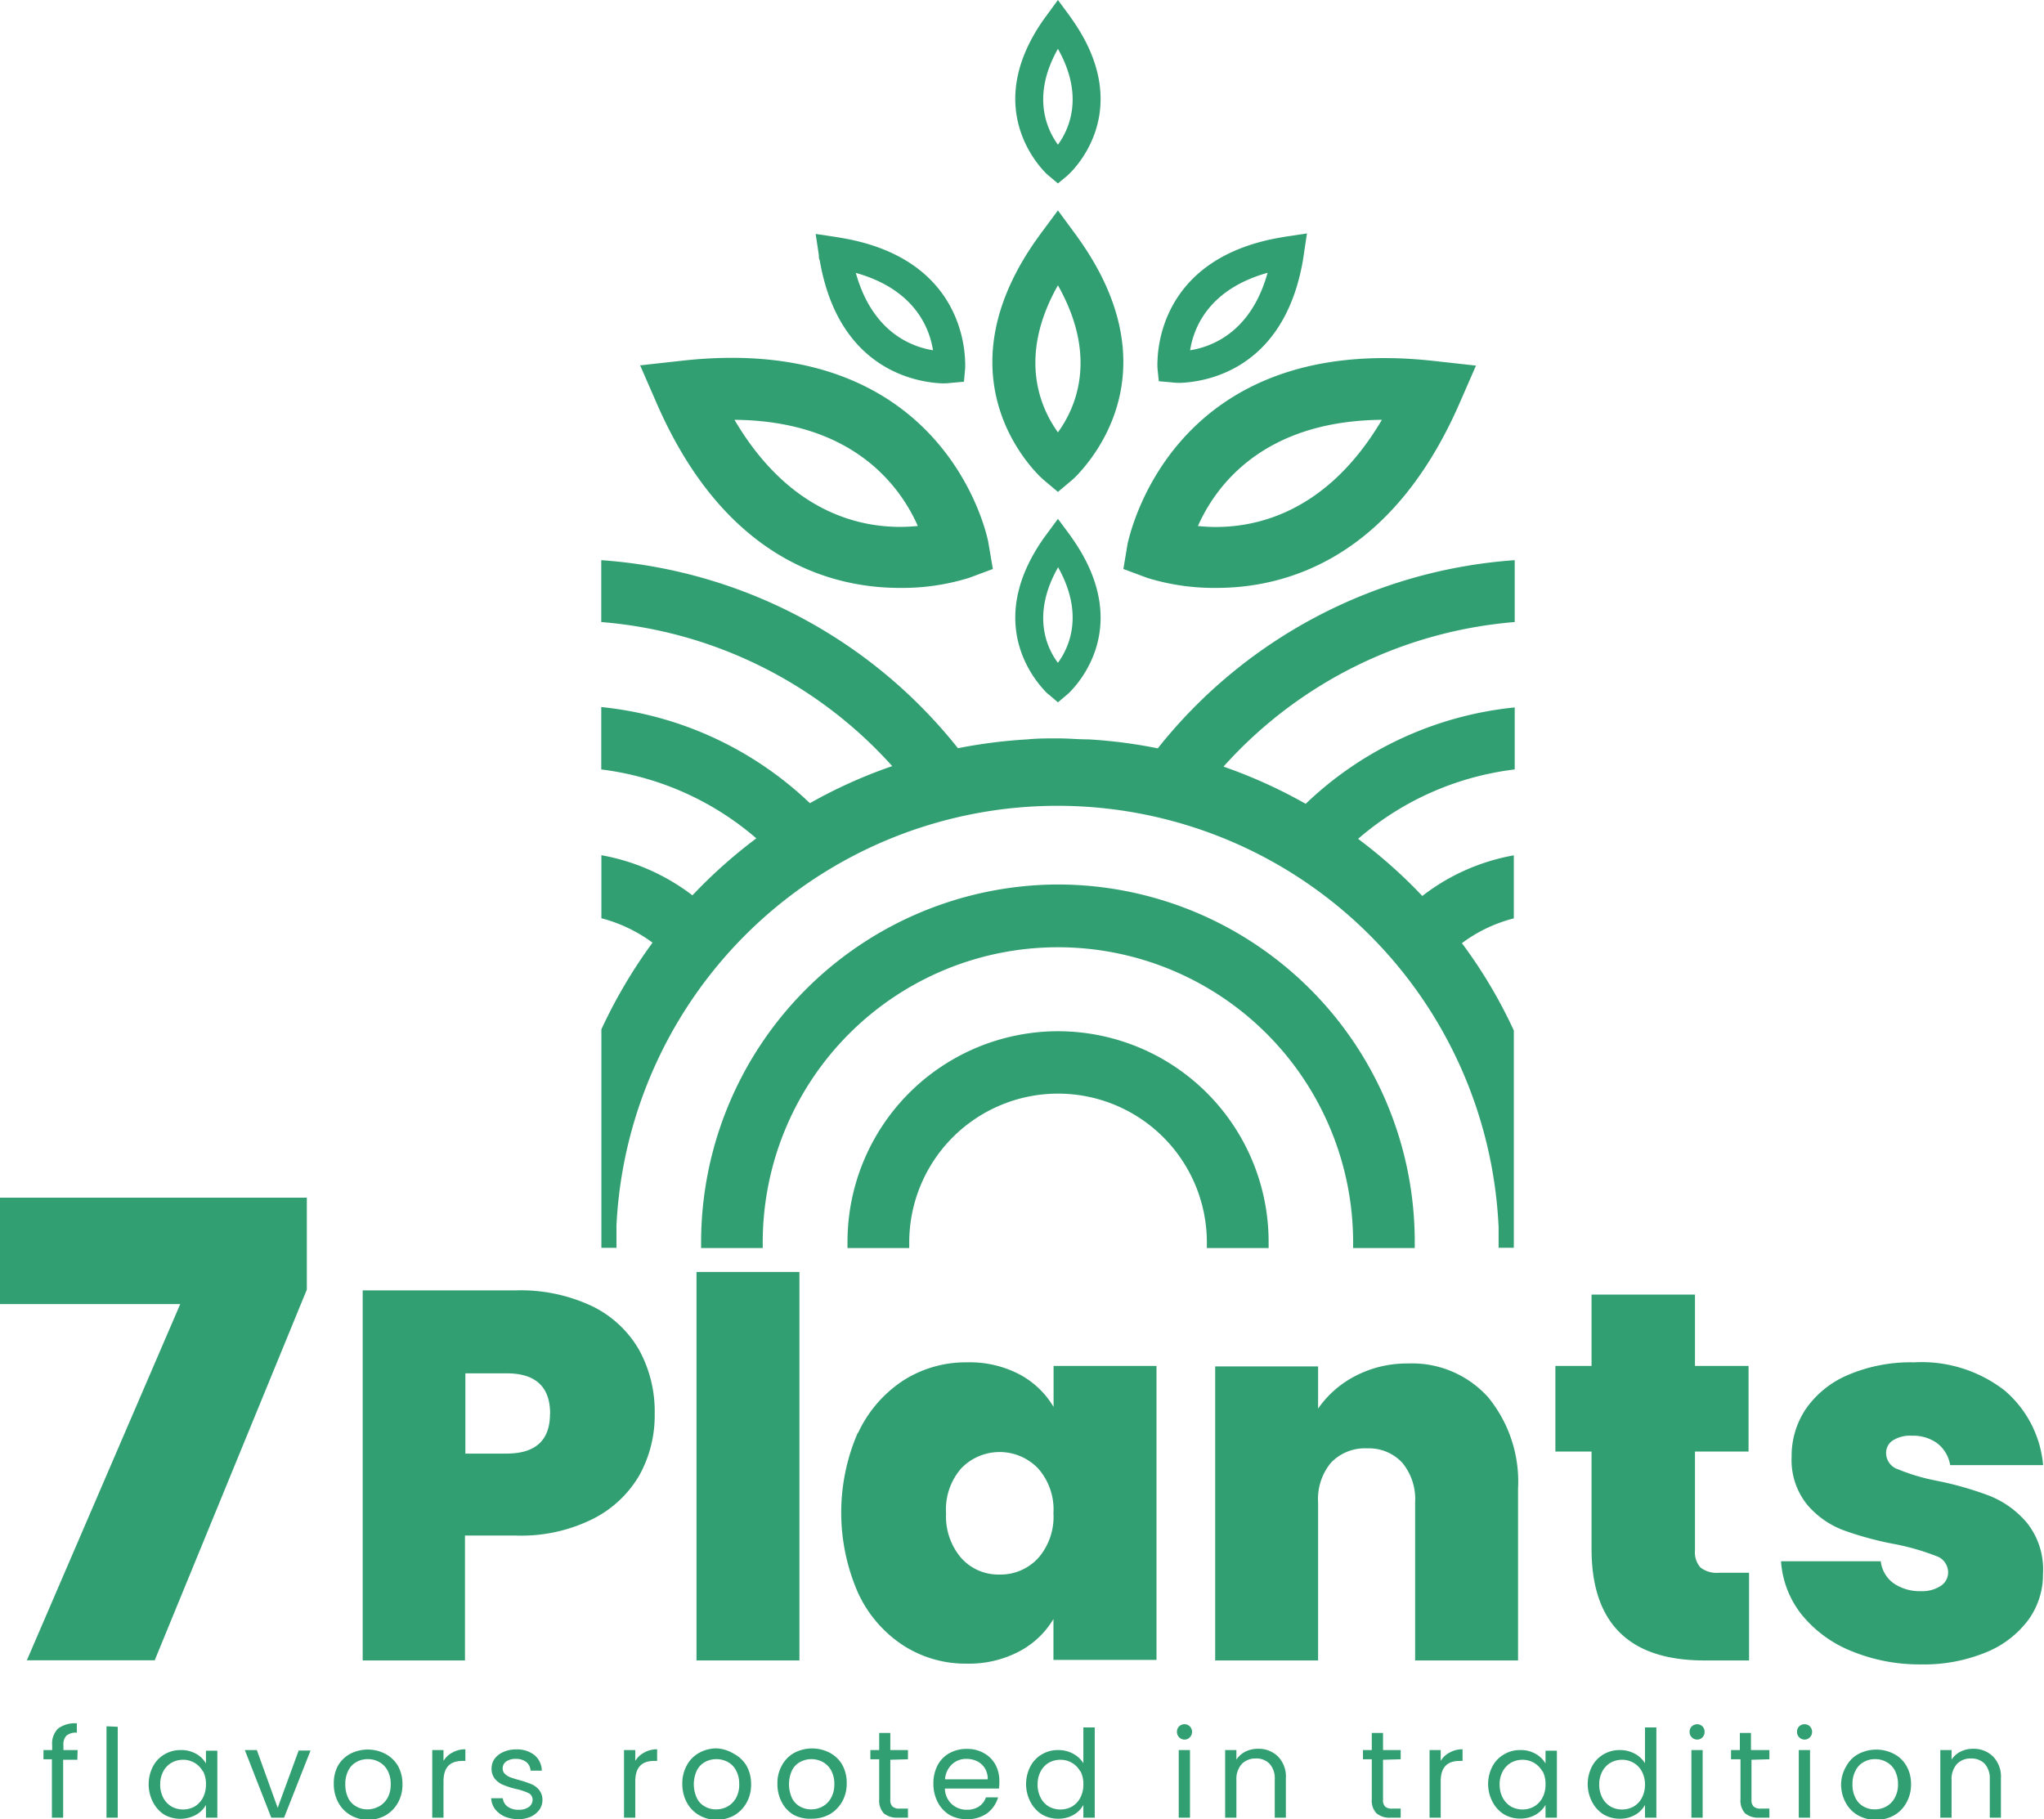 <svg id="Layer_1" data-name="Layer 1" xmlns="http://www.w3.org/2000/svg" width="159.88" height="142.31" viewBox="0 0 159.88 142.31">
  <defs>
    <style>
      .cls-1 {
        fill: #319f72;
      }
    </style>
  </defs>
  <g>
    <g>
      <path class="cls-1" d="M229.6,440.69l-11.9,29h-10l12-27.87H205.6V433.5h24Z" transform="translate(-205.6 -339.81)"/>
      <path class="cls-1" d="M255.63,455.18a8.74,8.74,0,0,1-3.66,3.45,12.54,12.54,0,0,1-6,1.3h-4v9.77h-8V440.75h12a13.09,13.09,0,0,1,5.93,1.23,8.53,8.53,0,0,1,3.68,3.41,10,10,0,0,1,1.23,5A9.65,9.65,0,0,1,255.63,455.18Zm-7-4.78q0-3.16-3.4-3.16H242v6.28h3.21Q248.63,453.52,248.62,450.4Z" transform="translate(-205.6 -339.81)"/>
      <path class="cls-1" d="M268.13,439.31V469.7h-8.05V439.31Z" transform="translate(-205.6 -339.81)"/>
      <path class="cls-1" d="M272.71,451.92a9.85,9.85,0,0,1,3.53-4.11,9.08,9.08,0,0,1,5-1.43,8.39,8.39,0,0,1,4.1.94,6.83,6.83,0,0,1,2.67,2.55v-3.21h8.05v23H288v-3.2a6.8,6.8,0,0,1-2.69,2.54,8.42,8.42,0,0,1-4.08.95,9,9,0,0,1-5-1.44,9.79,9.79,0,0,1-3.53-4.13,15.67,15.67,0,0,1,0-12.5Zm14.08,2.75a4.17,4.17,0,0,0-6,0,4.88,4.88,0,0,0-1.19,3.51,5,5,0,0,0,1.19,3.51,3.89,3.89,0,0,0,3,1.29,4,4,0,0,0,3-1.27,4.9,4.9,0,0,0,1.21-3.53A4.84,4.84,0,0,0,286.79,454.67Z" transform="translate(-205.6 -339.81)"/>
      <path class="cls-1" d="M322,449.11a10.41,10.41,0,0,1,2.34,7.16V469.7h-8.05V457.34a4.46,4.46,0,0,0-1-3.1,3.55,3.55,0,0,0-2.75-1.13,3.66,3.66,0,0,0-2.84,1.13,4.46,4.46,0,0,0-1,3.1V469.7h-8.05v-23h8.05V450a8,8,0,0,1,2.87-2.53,8.73,8.73,0,0,1,4.15-1A8,8,0,0,1,322,449.11Z" transform="translate(-205.6 -339.81)"/>
      <path class="cls-1" d="M342.41,462.84v6.86h-3.49q-8.84,0-8.83-8.75v-7.59h-2.83v-6.7h2.83v-5.58h8.09v5.58h4.19v6.7h-4.19v7.72a1.78,1.78,0,0,0,.43,1.35,2.06,2.06,0,0,0,1.46.41Z" transform="translate(-205.6 -339.81)"/>
      <path class="cls-1" d="M350.35,468.94a9.6,9.6,0,0,1-3.86-2.87,7.52,7.52,0,0,1-1.58-4.13h7.8a2.48,2.48,0,0,0,1,1.72,3.59,3.59,0,0,0,2.14.62,2.64,2.64,0,0,0,1.55-.41,1.24,1.24,0,0,0,.58-1.07,1.35,1.35,0,0,0-.94-1.27,18.64,18.64,0,0,0-3.13-.91,26,26,0,0,1-4.1-1.1,6.92,6.92,0,0,1-2.85-2,5.55,5.55,0,0,1-1.22-3.77,6.56,6.56,0,0,1,1.11-3.72,7.6,7.6,0,0,1,3.27-2.65,12.48,12.48,0,0,1,5.19-1,10.59,10.59,0,0,1,7.1,2.21,8.66,8.66,0,0,1,3,5.83h-7.27a2.71,2.71,0,0,0-1-1.7,3.2,3.2,0,0,0-2-.6,2.51,2.51,0,0,0-1.5.38,1.15,1.15,0,0,0-.51,1,1.34,1.34,0,0,0,.94,1.25,15.72,15.72,0,0,0,3,.89,25.93,25.93,0,0,1,4.17,1.19,7.44,7.44,0,0,1,2.91,2.11,5.84,5.84,0,0,1,1.25,4,6,6,0,0,1-1.17,3.62,7.75,7.75,0,0,1-3.32,2.52,12.75,12.75,0,0,1-5.07.93A14,14,0,0,1,350.35,468.94Z" transform="translate(-205.6 -339.81)"/>
    </g>
    <path class="cls-1" d="M288.36,409A28,28,0,0,0,260.44,437v.44h4.82V437a23.09,23.09,0,1,1,46.18,0v.44h4.82c0-.15,0-.3,0-.44A27.94,27.94,0,0,0,288.36,409Z" transform="translate(-205.6 -339.81)"/>
    <path class="cls-1" d="M288.36,420.48A16.48,16.48,0,0,0,271.89,437v.44h4.83c0-.15,0-.29,0-.44A11.64,11.64,0,1,1,300,437c0,.15,0,.29,0,.44h4.83c0-.15,0-.3,0-.44A16.48,16.48,0,0,0,288.36,420.48Z" transform="translate(-205.6 -339.81)"/>
    <path class="cls-1" d="M324.08,388.47v-4.84a39.15,39.15,0,0,0-27.92,14.72,38.71,38.71,0,0,0-5.4-.7c-.8,0-1.6-.08-2.41-.08s-1.61,0-2.41.08a40,40,0,0,0-5.41.69,39.14,39.14,0,0,0-27.9-14.71v4.84a34.29,34.29,0,0,1,22.76,11.27,38.51,38.51,0,0,0-6.44,2.9,27.65,27.65,0,0,0-16.32-7.52V400a22.88,22.88,0,0,1,12.13,5.39,39.25,39.25,0,0,0-5,4.46,16.45,16.45,0,0,0-7.12-3.14v4.93a11.73,11.73,0,0,1,4,1.91,39.7,39.7,0,0,0-4,6.78v17.09h1.18v-.45c0-.45,0-.89,0-1.33a34.54,34.54,0,0,1,69,.17c0,.38,0,.77,0,1.16,0,.15,0,.3,0,.45h1.19v-17a38.33,38.33,0,0,0-4.06-6.83,11.54,11.54,0,0,1,4.06-1.94v-4.93a16.33,16.33,0,0,0-7.16,3.18c-.38-.41-.77-.8-1.18-1.2a39.51,39.51,0,0,0-3.84-3.27A22.89,22.89,0,0,1,324.08,400v-4.85a27.61,27.61,0,0,0-16.35,7.54,39.11,39.11,0,0,0-6.43-2.91A34.32,34.32,0,0,1,324.08,388.47Z" transform="translate(-205.6 -339.81)"/>
    <path class="cls-1" d="M287.28,377.39l1.07.9,1.07-.9a5.87,5.87,0,0,0,.6-.59c1.82-2,6.75-8.69,0-18.25-.11-.15-.21-.31-.33-.46l-1.34-1.82L287,358.09l-.33.46c-6.75,9.56-1.82,16.29,0,18.25A7.43,7.43,0,0,0,287.28,377.39Zm1.07-15.26c3.18,5.63,1.37,9.62,0,11.5C287,371.75,285.17,367.76,288.35,362.13Z" transform="translate(-205.6 -339.81)"/>
    <path class="cls-1" d="M287.66,394.16l.69.59.7-.59a3.07,3.07,0,0,0,.39-.38c1.19-1.28,4.4-5.67,0-11.9l-.21-.3-.88-1.18-.87,1.18-.22.3c-4.4,6.23-1.18,10.62,0,11.9A2.24,2.24,0,0,0,287.66,394.16Zm.69-10c2.07,3.68.89,6.28,0,7.5C287.46,390.48,286.28,387.88,288.35,384.21Z" transform="translate(-205.6 -339.81)"/>
    <path class="cls-1" d="M287.66,353.58l.69.58.7-.58s.16-.14.39-.38c1.19-1.28,4.4-5.67,0-11.9l-.21-.3-.88-1.19-.87,1.19-.22.3c-4.4,6.23-1.18,10.62,0,11.9A3.78,3.78,0,0,0,287.66,353.58Zm.69-9.95c2.07,3.67.89,6.28,0,7.5C287.46,349.9,286.28,347.3,288.35,343.63Z" transform="translate(-205.6 -339.81)"/>
    <path class="cls-1" d="M280,369.76l1-.09.09-1a5.27,5.27,0,0,0,0-.63c-.07-2-1-8.13-9.62-9.61l-.41-.07-1.66-.25.25,1.66c0,.14,0,.28.07.41,1.48,8.6,7.62,9.55,9.61,9.62A5.27,5.27,0,0,0,280,369.76Zm-7.48-8.61c4.65,1.3,5.79,4.35,6.06,6.06C276.89,366.94,273.83,365.79,272.54,361.15Z" transform="translate(-205.6 -339.81)"/>
    <path class="cls-1" d="M297.9,369.76c2-.07,8.14-1,9.62-9.62l.06-.41.25-1.66-1.66.25-.41.07c-8.6,1.48-9.55,7.62-9.62,9.61a5.27,5.27,0,0,0,0,.63l.1,1,1,.09A5.27,5.27,0,0,0,297.9,369.76Zm.79-2.55c.27-1.71,1.41-4.76,6.06-6.06C303.46,365.79,300.4,366.94,298.69,367.21Z" transform="translate(-205.6 -339.81)"/>
    <path class="cls-1" d="M276,385.8a17.69,17.69,0,0,0,5.38-.78l1.88-.7-.34-2c0-.17-3.13-16.63-24-14.29l-3.25.36,1.31,3C262.29,383.55,270.56,385.8,276,385.8Zm1.44-4.85c-3.35.36-9.65-.25-14.39-8.3C272.36,372.73,276.05,377.89,277.41,381Z" transform="translate(-205.6 -339.81)"/>
    <path class="cls-1" d="M293.47,384.32l1.88.7a17.72,17.72,0,0,0,5.39.78c5.41,0,13.68-2.25,19-14.39l1.31-3-3.25-.36c-20.82-2.34-23.93,14.12-24,14.29Zm20.22-11.67c-4.75,8.05-11.06,8.66-14.39,8.31C300.66,377.89,304.34,372.73,313.69,372.65Z" transform="translate(-205.6 -339.81)"/>
    <g>
      <path class="cls-1" d="M211.65,477.47h-1.11V482h-.88v-4.57H209v-.72h.68v-.38a1.65,1.65,0,0,1,.46-1.3,2.21,2.21,0,0,1,1.47-.41v.73a1.15,1.15,0,0,0-.81.23,1,1,0,0,0-.24.75v.38h1.11Z" transform="translate(-205.6 -339.81)"/>
      <path class="cls-1" d="M214.81,474.89V482h-.88v-7.15Z" transform="translate(-205.6 -339.81)"/>
      <path class="cls-1" d="M217.56,478a2.36,2.36,0,0,1,.9-.95,2.45,2.45,0,0,1,1.28-.34,2.34,2.34,0,0,1,1.21.3,2,2,0,0,1,.76.75v-1h.89V482h-.89v-1a2,2,0,0,1-.77.77,2.57,2.57,0,0,1-2.48,0,2.51,2.51,0,0,1-.9-1,3,3,0,0,1-.33-1.43A3,3,0,0,1,217.56,478Zm3.91.39a1.71,1.71,0,0,0-.65-.68,1.73,1.73,0,0,0-.9-.24,1.83,1.83,0,0,0-.9.23,1.71,1.71,0,0,0-.65.68,2.13,2.13,0,0,0-.24,1,2.21,2.21,0,0,0,.24,1.06,1.73,1.73,0,0,0,.65.69,1.88,1.88,0,0,0,1.8,0,1.73,1.73,0,0,0,.65-.69,2.2,2.2,0,0,0,.24-1.05A2.13,2.13,0,0,0,221.47,478.34Z" transform="translate(-205.6 -339.81)"/>
      <path class="cls-1" d="M227.32,481.23l1.64-4.48h.93L227.82,482h-1l-2.07-5.29h.94Z" transform="translate(-205.6 -339.81)"/>
      <path class="cls-1" d="M233,481.79a2.5,2.5,0,0,1-.95-1,3,3,0,0,1-.34-1.45A2.88,2.88,0,0,1,232,478a2.46,2.46,0,0,1,1-1,3,3,0,0,1,2.73,0,2.5,2.5,0,0,1,1,.95,2.9,2.9,0,0,1,.35,1.44,2.86,2.86,0,0,1-.36,1.45,2.58,2.58,0,0,1-1,1,2.86,2.86,0,0,1-1.37.33A2.75,2.75,0,0,1,233,481.79Zm2.23-.66a1.75,1.75,0,0,0,.68-.67,2.11,2.11,0,0,0,.25-1.08,2.16,2.16,0,0,0-.25-1.08,1.61,1.61,0,0,0-.66-.66,1.76,1.76,0,0,0-.87-.22,1.78,1.78,0,0,0-.89.22,1.51,1.51,0,0,0-.64.66,2.27,2.27,0,0,0-.24,1.08,2.38,2.38,0,0,0,.23,1.09,1.51,1.51,0,0,0,.64.66,1.71,1.71,0,0,0,.87.22A1.8,1.8,0,0,0,235.21,481.13Z" transform="translate(-205.6 -339.81)"/>
      <path class="cls-1" d="M241,476.9a2,2,0,0,1,1-.25v.91h-.23c-1,0-1.48.53-1.48,1.6V482h-.88v-5.29h.88v.85A1.74,1.74,0,0,1,241,476.9Z" transform="translate(-205.6 -339.81)"/>
      <path class="cls-1" d="M245.09,481.92a2,2,0,0,1-.76-.58,1.55,1.55,0,0,1-.31-.86h.91a.91.91,0,0,0,.37.65,1.41,1.41,0,0,0,.88.25,1.28,1.28,0,0,0,.79-.22.7.7,0,0,0,.29-.56.57.57,0,0,0-.31-.52,4.7,4.7,0,0,0-1-.33,6.3,6.3,0,0,1-1-.32,1.64,1.64,0,0,1-.64-.47,1.26,1.26,0,0,1-.26-.82,1.29,1.29,0,0,1,.24-.75,1.64,1.64,0,0,1,.69-.53,2.31,2.31,0,0,1,1-.2,2.19,2.19,0,0,1,1.42.44,1.62,1.62,0,0,1,.58,1.22h-.88a.92.92,0,0,0-.33-.67,1.31,1.31,0,0,0-.82-.25,1.28,1.28,0,0,0-.75.2.64.64,0,0,0-.28.54.57.57,0,0,0,.17.43,1.27,1.27,0,0,0,.42.27c.17.06.41.14.71.22a9.12,9.12,0,0,1,.93.31,1.59,1.59,0,0,1,.61.45,1.22,1.22,0,0,1,.27.78,1.33,1.33,0,0,1-.24.78,1.74,1.74,0,0,1-.69.55,2.41,2.41,0,0,1-1,.19A3,3,0,0,1,245.09,481.92Z" transform="translate(-205.6 -339.81)"/>
      <path class="cls-1" d="M256,476.9a2,2,0,0,1,1-.25v.91h-.23c-1,0-1.48.53-1.48,1.6V482h-.88v-5.29h.88v.85A1.78,1.78,0,0,1,256,476.9Z" transform="translate(-205.6 -339.81)"/>
      <path class="cls-1" d="M260.26,481.79a2.5,2.5,0,0,1-.95-1,3.07,3.07,0,0,1-.34-1.45,2.88,2.88,0,0,1,.35-1.43,2.42,2.42,0,0,1,1-1,2.77,2.77,0,0,1,1.36-.33A2.82,2.82,0,0,1,263,477a2.5,2.5,0,0,1,1,.95,2.9,2.9,0,0,1,.35,1.44,2.86,2.86,0,0,1-.36,1.45,2.58,2.58,0,0,1-1,1,2.86,2.86,0,0,1-1.37.33A2.75,2.75,0,0,1,260.26,481.79Zm2.24-.66a1.72,1.72,0,0,0,.67-.67,2.11,2.11,0,0,0,.25-1.08,2.16,2.16,0,0,0-.25-1.08,1.53,1.53,0,0,0-.65-.66,1.89,1.89,0,0,0-1.77,0,1.57,1.57,0,0,0-.64.66,2.57,2.57,0,0,0,0,2.17,1.49,1.49,0,0,0,.63.66,1.71,1.71,0,0,0,.87.22A1.86,1.86,0,0,0,262.5,481.13Z" transform="translate(-205.6 -339.81)"/>
      <path class="cls-1" d="M267.7,481.79a2.44,2.44,0,0,1-.95-1,3,3,0,0,1-.34-1.45,2.78,2.78,0,0,1,.35-1.43,2.46,2.46,0,0,1,1-1,3,3,0,0,1,2.72,0,2.46,2.46,0,0,1,1,.95,2.9,2.9,0,0,1,.35,1.44,2.86,2.86,0,0,1-.36,1.45,2.65,2.65,0,0,1-1,1,2.9,2.9,0,0,1-1.38.33A2.74,2.74,0,0,1,267.7,481.79Zm2.23-.66a1.66,1.66,0,0,0,.67-.67,2.11,2.11,0,0,0,.26-1.08,2.16,2.16,0,0,0-.25-1.08,1.61,1.61,0,0,0-.66-.66,1.87,1.87,0,0,0-1.76,0,1.51,1.51,0,0,0-.64.66,2.62,2.62,0,0,0,0,2.17,1.55,1.55,0,0,0,.63.66,1.76,1.76,0,0,0,.87.22A1.81,1.81,0,0,0,269.93,481.13Z" transform="translate(-205.6 -339.81)"/>
      <path class="cls-1" d="M275.24,477.47v3.12a.71.71,0,0,0,.17.54.79.79,0,0,0,.57.16h.64V482h-.79a1.61,1.61,0,0,1-1.1-.34,1.48,1.48,0,0,1-.36-1.11v-3.12h-.69v-.72h.69v-1.34h.87v1.34h1.38v.72Z" transform="translate(-205.6 -339.81)"/>
      <path class="cls-1" d="M283.74,479.72h-4.23a1.68,1.68,0,0,0,.54,1.22,1.71,1.71,0,0,0,1.18.44,1.66,1.66,0,0,0,.95-.26,1.4,1.4,0,0,0,.54-.71h.95a2.38,2.38,0,0,1-.85,1.24,2.65,2.65,0,0,1-1.59.47,2.75,2.75,0,0,1-1.35-.33,2.52,2.52,0,0,1-.93-1,3.07,3.07,0,0,1-.34-1.45,3,3,0,0,1,.33-1.44,2.3,2.3,0,0,1,.93-.95,2.74,2.74,0,0,1,1.36-.33,2.62,2.62,0,0,1,1.33.33,2.29,2.29,0,0,1,.9.9,2.66,2.66,0,0,1,.31,1.3A5,5,0,0,1,283.74,479.72Zm-1.1-1.58a1.51,1.51,0,0,0-.6-.55,1.86,1.86,0,0,0-.85-.19,1.6,1.6,0,0,0-1.13.43,1.74,1.74,0,0,0-.54,1.17h3.34A1.6,1.6,0,0,0,282.64,478.14Z" transform="translate(-205.6 -339.81)"/>
      <path class="cls-1" d="M286.19,478a2.36,2.36,0,0,1,.9-.95,2.44,2.44,0,0,1,1.29-.34,2.41,2.41,0,0,1,1.15.28,2.1,2.1,0,0,1,.81.75v-2.8h.89V482h-.89v-1a2,2,0,0,1-.77.78,2.35,2.35,0,0,1-1.2.3,2.43,2.43,0,0,1-1.28-.34,2.51,2.51,0,0,1-.9-1,3,3,0,0,1-.33-1.43A3,3,0,0,1,286.19,478Zm3.91.39a1.71,1.71,0,0,0-.65-.68,1.79,1.79,0,0,0-.91-.24,1.85,1.85,0,0,0-.9.23,1.68,1.68,0,0,0-.64.68,2.13,2.13,0,0,0-.24,1,2.21,2.21,0,0,0,.24,1.06,1.71,1.71,0,0,0,.64.69,1.85,1.85,0,0,0,.9.23,1.89,1.89,0,0,0,.91-.23,1.73,1.73,0,0,0,.65-.69,2.2,2.2,0,0,0,.24-1.05A2.13,2.13,0,0,0,290.1,478.34Z" transform="translate(-205.6 -339.81)"/>
      <path class="cls-1" d="M297.83,475.71a.59.59,0,0,1-.17-.42.58.58,0,0,1,.6-.6.57.57,0,0,1,.41.17.61.61,0,0,1,.17.43.59.59,0,0,1-.17.42.54.54,0,0,1-.41.18A.58.58,0,0,1,297.83,475.71Zm.85,1V482h-.88v-5.29Z" transform="translate(-205.6 -339.81)"/>
      <path class="cls-1" d="M305.58,477.23a2.25,2.25,0,0,1,.6,1.69V482h-.87v-3a1.68,1.68,0,0,0-.4-1.21,1.4,1.4,0,0,0-1.08-.42,1.48,1.48,0,0,0-1.11.44,1.78,1.78,0,0,0-.41,1.26V482h-.88v-5.29h.88v.75a1.8,1.8,0,0,1,.71-.63,2.18,2.18,0,0,1,1-.22A2.14,2.14,0,0,1,305.58,477.23Z" transform="translate(-205.6 -339.81)"/>
      <path class="cls-1" d="M313.78,477.47v3.12a.71.71,0,0,0,.16.54.79.79,0,0,0,.57.16h.65V482h-.79a1.59,1.59,0,0,1-1.1-.34,1.44,1.44,0,0,1-.37-1.11v-3.12h-.69v-.72h.69v-1.34h.88v1.34h1.38v.72Z" transform="translate(-205.6 -339.81)"/>
      <path class="cls-1" d="M319,476.9a2,2,0,0,1,1-.25v.91h-.23c-1,0-1.48.53-1.48,1.6V482h-.87v-5.29h.87v.85A1.74,1.74,0,0,1,319,476.9Z" transform="translate(-205.6 -339.81)"/>
      <path class="cls-1" d="M322.33,478a2.32,2.32,0,0,1,.91-.95,2.43,2.43,0,0,1,1.28-.34,2.32,2.32,0,0,1,1.2.3,2.06,2.06,0,0,1,.77.75v-1h.89V482h-.89v-1a2.13,2.13,0,0,1-.78.77,2.38,2.38,0,0,1-1.2.3,2.43,2.43,0,0,1-1.28-.34,2.51,2.51,0,0,1-.9-1,3,3,0,0,1-.33-1.43A3,3,0,0,1,322.33,478Zm3.92.39a1.76,1.76,0,0,0-1.56-.92,1.83,1.83,0,0,0-.9.23,1.78,1.78,0,0,0-.65.68,2.13,2.13,0,0,0-.24,1,2.21,2.21,0,0,0,.24,1.06,1.81,1.81,0,0,0,.65.69,1.88,1.88,0,0,0,1.8,0,1.76,1.76,0,0,0,.66-.69,2.2,2.2,0,0,0,.24-1.05A2.13,2.13,0,0,0,326.25,478.34Z" transform="translate(-205.6 -339.81)"/>
      <path class="cls-1" d="M330.12,478a2.36,2.36,0,0,1,.9-.95,2.44,2.44,0,0,1,1.29-.34,2.41,2.41,0,0,1,1.15.28,2.1,2.1,0,0,1,.81.75v-2.8h.89V482h-.89v-1a2,2,0,0,1-.77.78,2.32,2.32,0,0,1-1.2.3,2.43,2.43,0,0,1-1.28-.34,2.51,2.51,0,0,1-.9-1,3,3,0,0,1-.33-1.43A3,3,0,0,1,330.12,478Zm3.91.39a1.71,1.71,0,0,0-.65-.68,1.79,1.79,0,0,0-.91-.24,1.82,1.82,0,0,0-.89.23,1.71,1.71,0,0,0-.65.68,2.13,2.13,0,0,0-.24,1,2.21,2.21,0,0,0,.24,1.06,1.73,1.73,0,0,0,.65.69,1.82,1.82,0,0,0,.89.23,1.89,1.89,0,0,0,.91-.23,1.73,1.73,0,0,0,.65-.69,2.2,2.2,0,0,0,.24-1.05A2.13,2.13,0,0,0,334,478.34Z" transform="translate(-205.6 -339.81)"/>
      <path class="cls-1" d="M337.93,475.71a.55.55,0,0,1-.17-.42.57.57,0,0,1,.17-.43.61.61,0,0,1,.42-.17.59.59,0,0,1,.42.17.6.6,0,0,1,.16.43.58.58,0,0,1-.16.42.56.56,0,0,1-.42.18A.58.58,0,0,1,337.93,475.71Zm.85,1V482h-.88v-5.29Z" transform="translate(-205.6 -339.81)"/>
      <path class="cls-1" d="M342.6,477.47v3.12a.71.71,0,0,0,.17.54.79.79,0,0,0,.57.16H344V482h-.8a1.61,1.61,0,0,1-1.1-.34,1.48,1.48,0,0,1-.36-1.11v-3.12H341v-.72h.69v-1.34h.87v1.34H344v.72Z" transform="translate(-205.6 -339.81)"/>
      <path class="cls-1" d="M346.33,475.71a.59.59,0,0,1-.17-.42.58.58,0,0,1,.6-.6.58.58,0,0,1,.41.17.61.61,0,0,1,.17.43.59.59,0,0,1-.17.42.55.55,0,0,1-.41.18A.58.58,0,0,1,346.33,475.71Zm.85,1V482h-.88v-5.29Z" transform="translate(-205.6 -339.81)"/>
      <path class="cls-1" d="M350.89,481.79a2.48,2.48,0,0,1-.94-1,3,3,0,0,1-.34-1.45A2.78,2.78,0,0,1,350,478a2.34,2.34,0,0,1,1-1,3,3,0,0,1,2.72,0,2.37,2.37,0,0,1,1,.95,2.8,2.8,0,0,1,.36,1.44,2.87,2.87,0,0,1-.37,1.45,2.51,2.51,0,0,1-1,1,2.86,2.86,0,0,1-1.37.33A2.81,2.81,0,0,1,350.89,481.79Zm2.24-.66a1.66,1.66,0,0,0,.67-.67,2.11,2.11,0,0,0,.26-1.08,2.27,2.27,0,0,0-.25-1.08,1.61,1.61,0,0,0-.66-.66,1.77,1.77,0,0,0-.88-.22,1.74,1.74,0,0,0-.88.22,1.51,1.51,0,0,0-.64.66,2.16,2.16,0,0,0-.25,1.08,2.25,2.25,0,0,0,.24,1.09,1.55,1.55,0,0,0,.63.66,1.76,1.76,0,0,0,.87.22A1.83,1.83,0,0,0,353.13,481.13Z" transform="translate(-205.6 -339.81)"/>
      <path class="cls-1" d="M361.51,477.23a2.25,2.25,0,0,1,.6,1.69V482h-.87v-3a1.73,1.73,0,0,0-.39-1.21,1.43,1.43,0,0,0-1.08-.42,1.45,1.45,0,0,0-1.11.44,1.78,1.78,0,0,0-.41,1.26V482h-.88v-5.29h.88v.75a1.74,1.74,0,0,1,.71-.63,2.18,2.18,0,0,1,1-.22A2.14,2.14,0,0,1,361.51,477.23Z" transform="translate(-205.6 -339.81)"/>
    </g>
  </g>
</svg>
